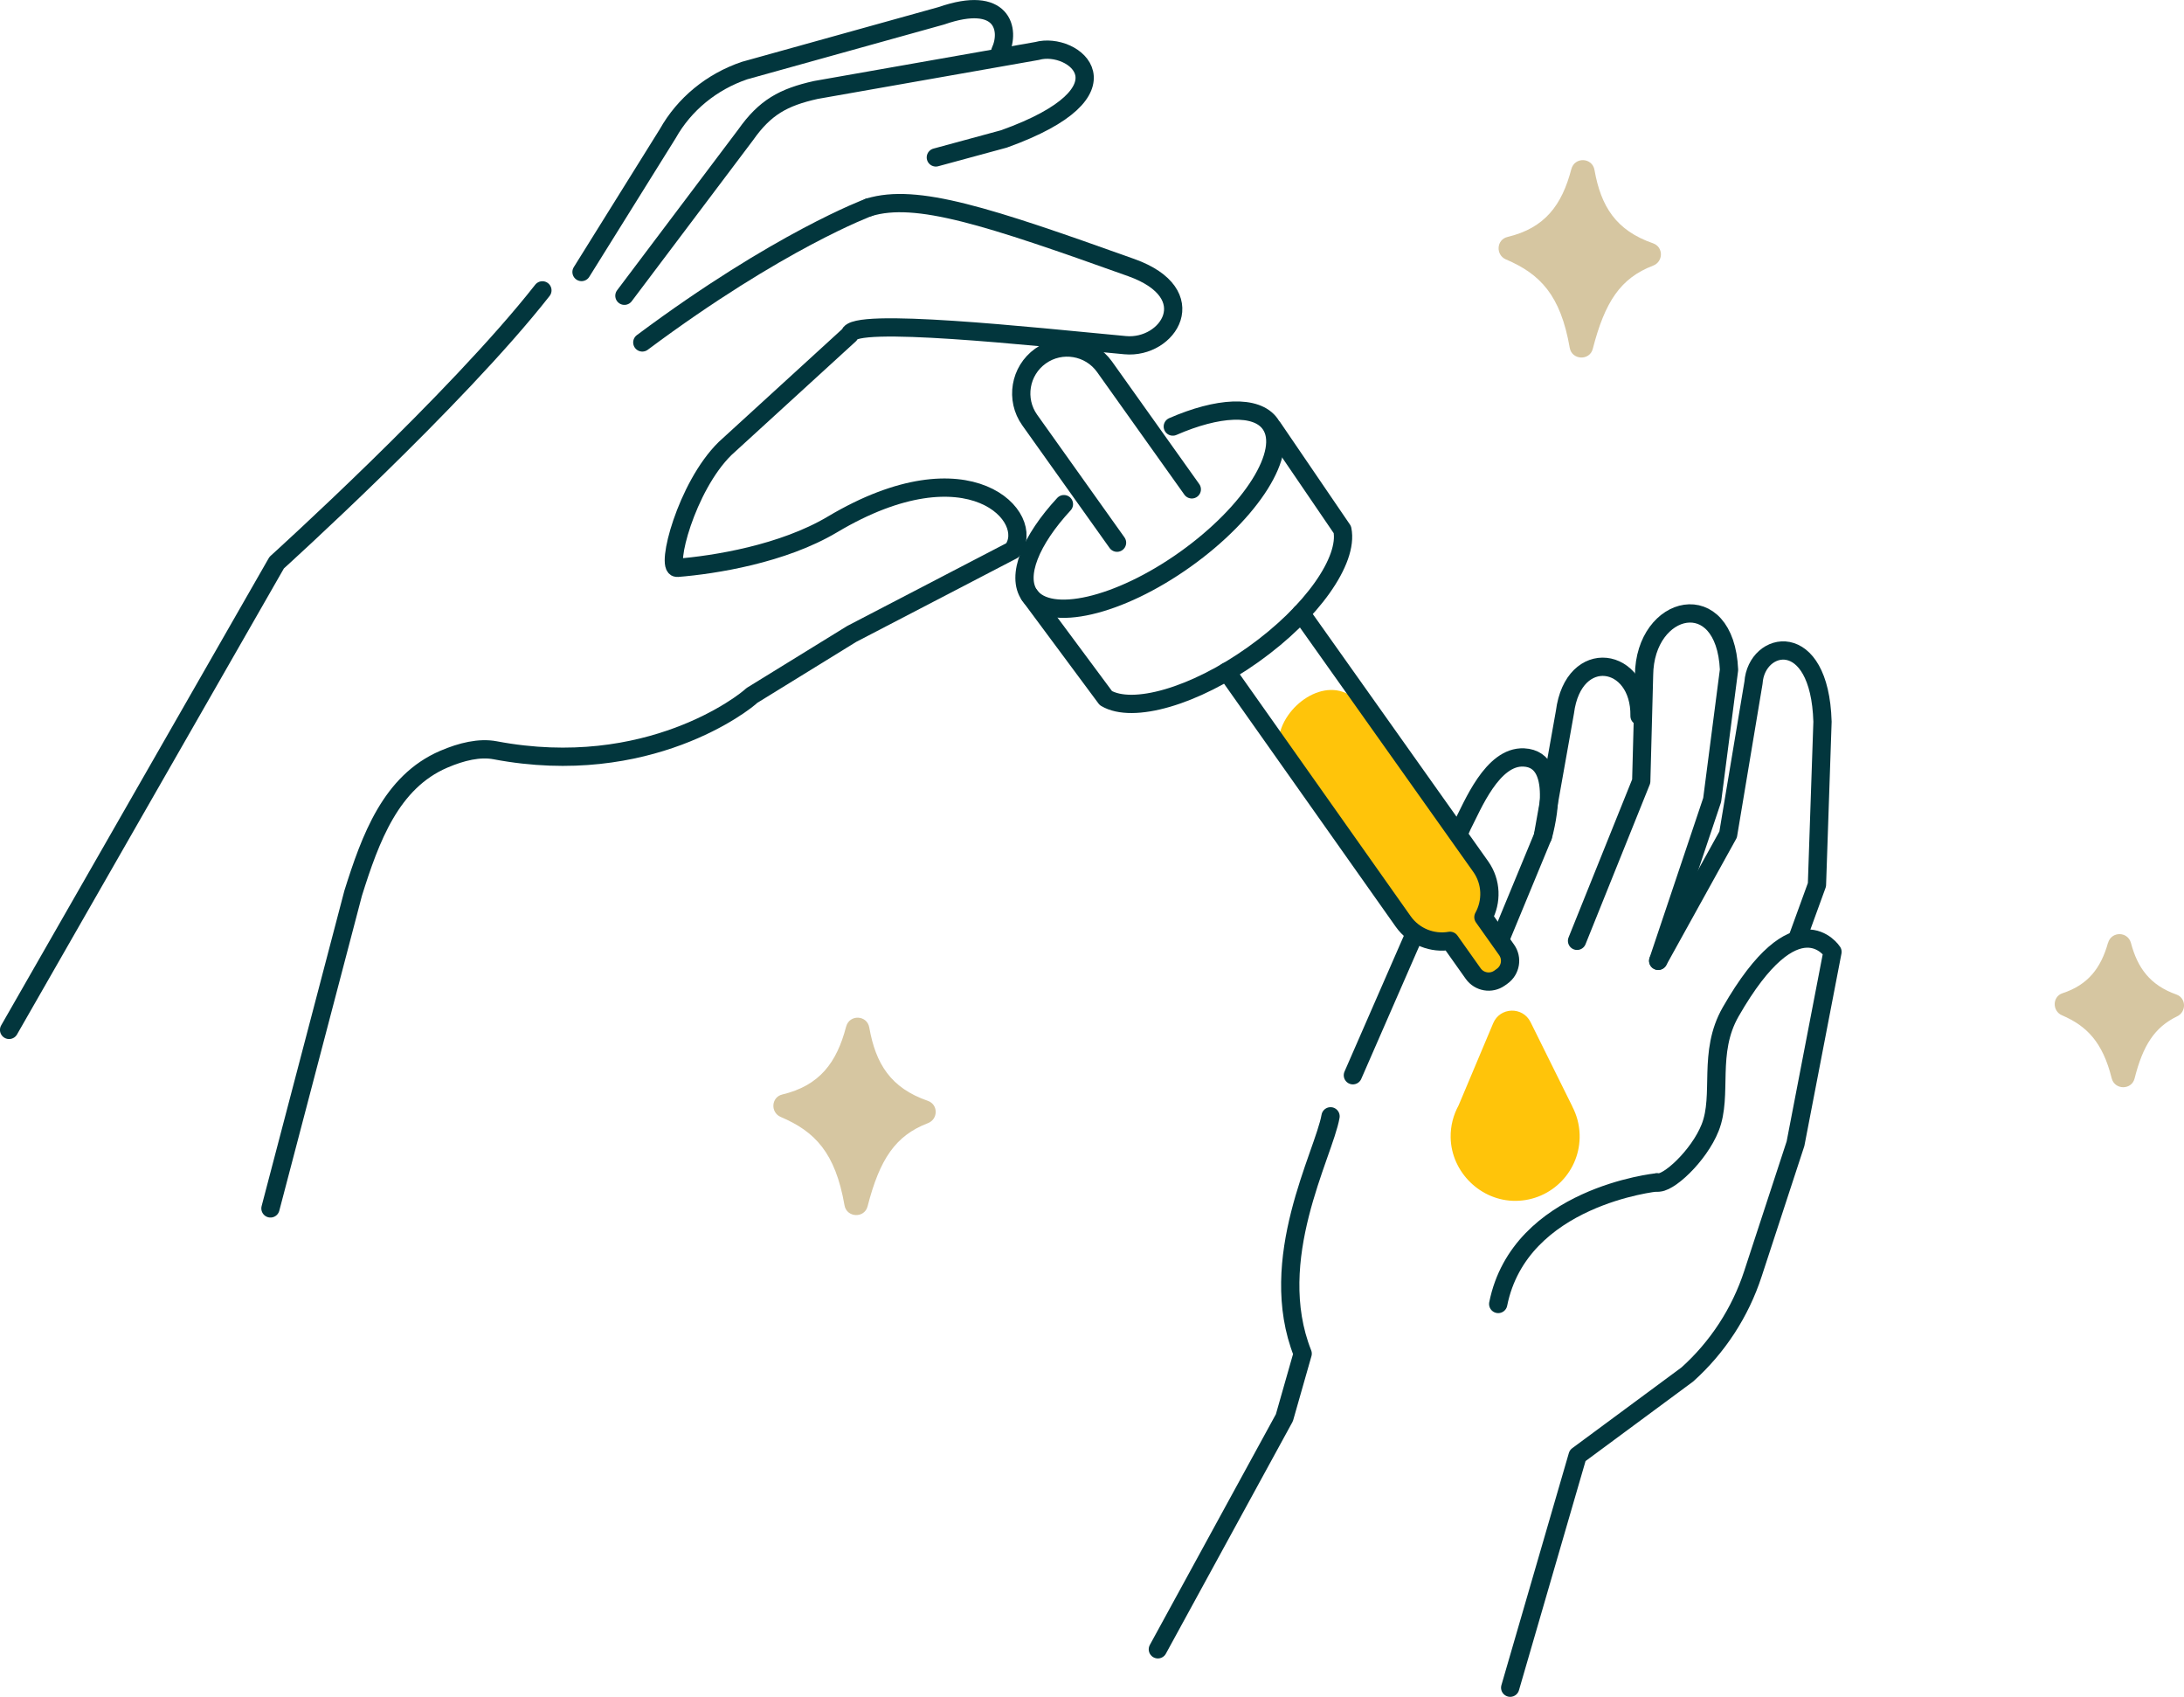 <?xml version="1.0" encoding="UTF-8"?> <svg xmlns="http://www.w3.org/2000/svg" id="Layer_2" data-name="Layer 2" viewBox="0 0 295.31 229.38"><defs><style> .cls-1 { fill-rule: evenodd; } .cls-1, .cls-2 { fill: none; stroke: #02363d; stroke-linecap: round; stroke-linejoin: round; stroke-width: 2.47px; } .cls-3 { fill: #ffc40a; } .cls-3, .cls-4 { stroke-width: 0px; } .cls-4 { fill: #d6c6a1; } </style></defs><g id="image"><g><path class="cls-2" d="M179.91,150.9c-.9,5.15-8.84,19.32-3.77,32.08l-2.47,8.66-17.11,31.31"></path><path class="cls-2" d="M221.69,96.79c.13-8.04-8.94-9.49-10.09-.51l-2.99,16.8-6.95,16.8"></path><path class="cls-2" d="M224.21,129.88l7.3-21.74,2.28-17.6c-.51-11.49-11.4-8.95-11.49.74l-.38,14.33-8.68,21.57"></path><path class="cls-2" d="M243.04,126.86l2.64-7.26.75-22.04c-.38-12.77-8.94-10.98-9.33-5.28l-3.43,20.53-9.45,17.07"></path><path class="cls-2" d="M204.2,228.14l9.12-31.38,14.83-10.96c4.1-3.68,7.16-8.38,8.87-13.61l5.76-17.59,5-25.93s-4.82-7.49-13.76,8.1c-3.18,5.54-1.02,11.22-2.78,15.66-1.51,3.81-5.77,7.76-7.2,7.41"></path><path class="cls-2" d="M224.04,159.83s-18.54,1.87-21.46,16.44"></path><path class="cls-2" d="M182.93,145.35s14.36-32.91,14.81-33.79c1.37-2.64,4.05-9.37,8.3-9.17,5.66.26,2.58,10.69,2.58,10.69"></path><path class="cls-3" d="M182.33,93.87l17.89,23.28c1.48,2.08,1.53,4.74.36,6.83l3.14,4.43c.82,1.15.54,2.75-.61,3.56l-.35.25c-1.15.82-2.75.54-3.56-.61l-3.14-4.43c-2.36.4-4.85-.53-6.32-2.61l-16.85-23.81c-.26-4.44,5.38-9.2,9.44-6.89Z"></path><path class="cls-2" d="M158.58,57.66c6.07-2.65,11.31-2.97,13.17-.35,2.64,3.71-2.5,11.9-11.48,18.3-8.98,6.4-18.41,8.58-21.05,4.87-1.86-2.62.14-7.46,4.64-12.33"></path><path class="cls-2" d="M165.87,90.79l23.87,33.78c1.48,2.08,3.97,3.02,6.32,2.61l3.14,4.43c.82,1.15,2.41,1.42,3.56.61l.35-.25c1.15-.82,1.42-2.41.61-3.56l-3.14-4.43c1.16-2.09,1.11-4.75-.36-6.83l-24.3-34.25"></path><path class="cls-1" d="M139.22,80.48l10.31,13.89c3.61,2.14,11.93-.2,19.91-5.88,7.98-5.68,12.91-12.77,12.07-16.89l-9.34-13.7"></path><path class="cls-1" d="M151.04,73.36l-11.8-16.57c-1.99-2.79-1.34-6.67,1.45-8.66h0c2.79-1.99,6.67-1.34,8.66,1.45l11.8,16.57"></path><path class="cls-3" d="M212.61,149.58h0s-5.66-11.42-5.66-11.42c-1.06-2.13-4.13-2.04-5.05.16l-4.67,11.09h0c-.71,1.3-1.11,2.78-1.08,4.36.09,4.7,4.09,8.6,8.79,8.56,4.91-.04,8.8-4.1,8.65-8.98-.04-1.36-.4-2.64-.99-3.77Z"></path><path class="cls-2" d="M36.57,163.35l11.18-42.6c2.33-7.42,5.11-15.06,12.26-18.12,2.4-1.03,4.83-1.61,6.94-1.21,20.7,3.92,33.84-6.52,34.7-7.4l13.52-8.33,21.73-11.3c3.32-4.33-5.74-14.57-24.34-3.5-6.72,4-15.94,5.47-20.99,5.87-1.62.13,1.2-10.95,6.47-16.13l16.84-15.39c.27-2.41,24.55.23,37.27,1.42,5.81.54,10.72-6.95.81-10.49-19.39-6.93-29.06-10.11-35.48-8.14"></path><path class="cls-2" d="M117.48,28.03s-12.1,4.45-30.63,18.26"></path><path class="cls-2" d="M84.43,39.98l16.4-21.76c2.6-3.69,5.08-5.08,9.49-6.06l29.91-5.27c4.9-1.37,13.57,5.42-4.48,11.89l-9.21,2.5"></path><path class="cls-2" d="M135.25,6.95c1.37-2.93.34-7.7-7.95-4.82l-26.63,7.41c-4.44,1.51-8.14,4.54-10.37,8.51l-11.67,18.72"></path><path class="cls-2" d="M1.23,139.22l36.18-63.16s24.24-21.91,35.93-36.81"></path><path class="cls-4" d="M285.03,127.46c-.95,3.39-2.69,5.67-6.14,6.8-1.39.45-1.42,2.41-.07,2.99,3.33,1.43,5.49,3.61,6.71,8.5.4,1.61,2.7,1.63,3.1.03,1.13-4.46,2.7-6.92,5.75-8.39,1.28-.61,1.24-2.48-.09-2.95-3.55-1.26-5.25-3.57-6.15-6.96-.43-1.6-2.65-1.61-3.1-.02Z"></path><path class="cls-4" d="M114.41,138.77c-1.27,4.88-3.59,7.98-8.63,9.18-1.51.36-1.63,2.43-.21,3.04,4.61,1.96,7.38,4.81,8.62,11.94.29,1.68,2.7,1.79,3.12.14,1.64-6.37,3.76-9.56,8.15-11.24,1.41-.54,1.42-2.52,0-3.02-5.03-1.74-7.05-5-7.92-9.91-.3-1.71-2.69-1.8-3.13-.12Z"></path><path class="cls-4" d="M212.47,22.85c-1.27,4.88-3.59,7.98-8.63,9.18-1.51.36-1.63,2.43-.21,3.04,4.61,1.96,7.38,4.81,8.62,11.94.29,1.68,2.7,1.79,3.12.14,1.64-6.37,3.76-9.56,8.15-11.24,1.41-.54,1.42-2.52,0-3.02-5.03-1.74-7.05-5-7.92-9.91-.3-1.71-2.69-1.8-3.13-.12Z"></path></g></g></svg> 